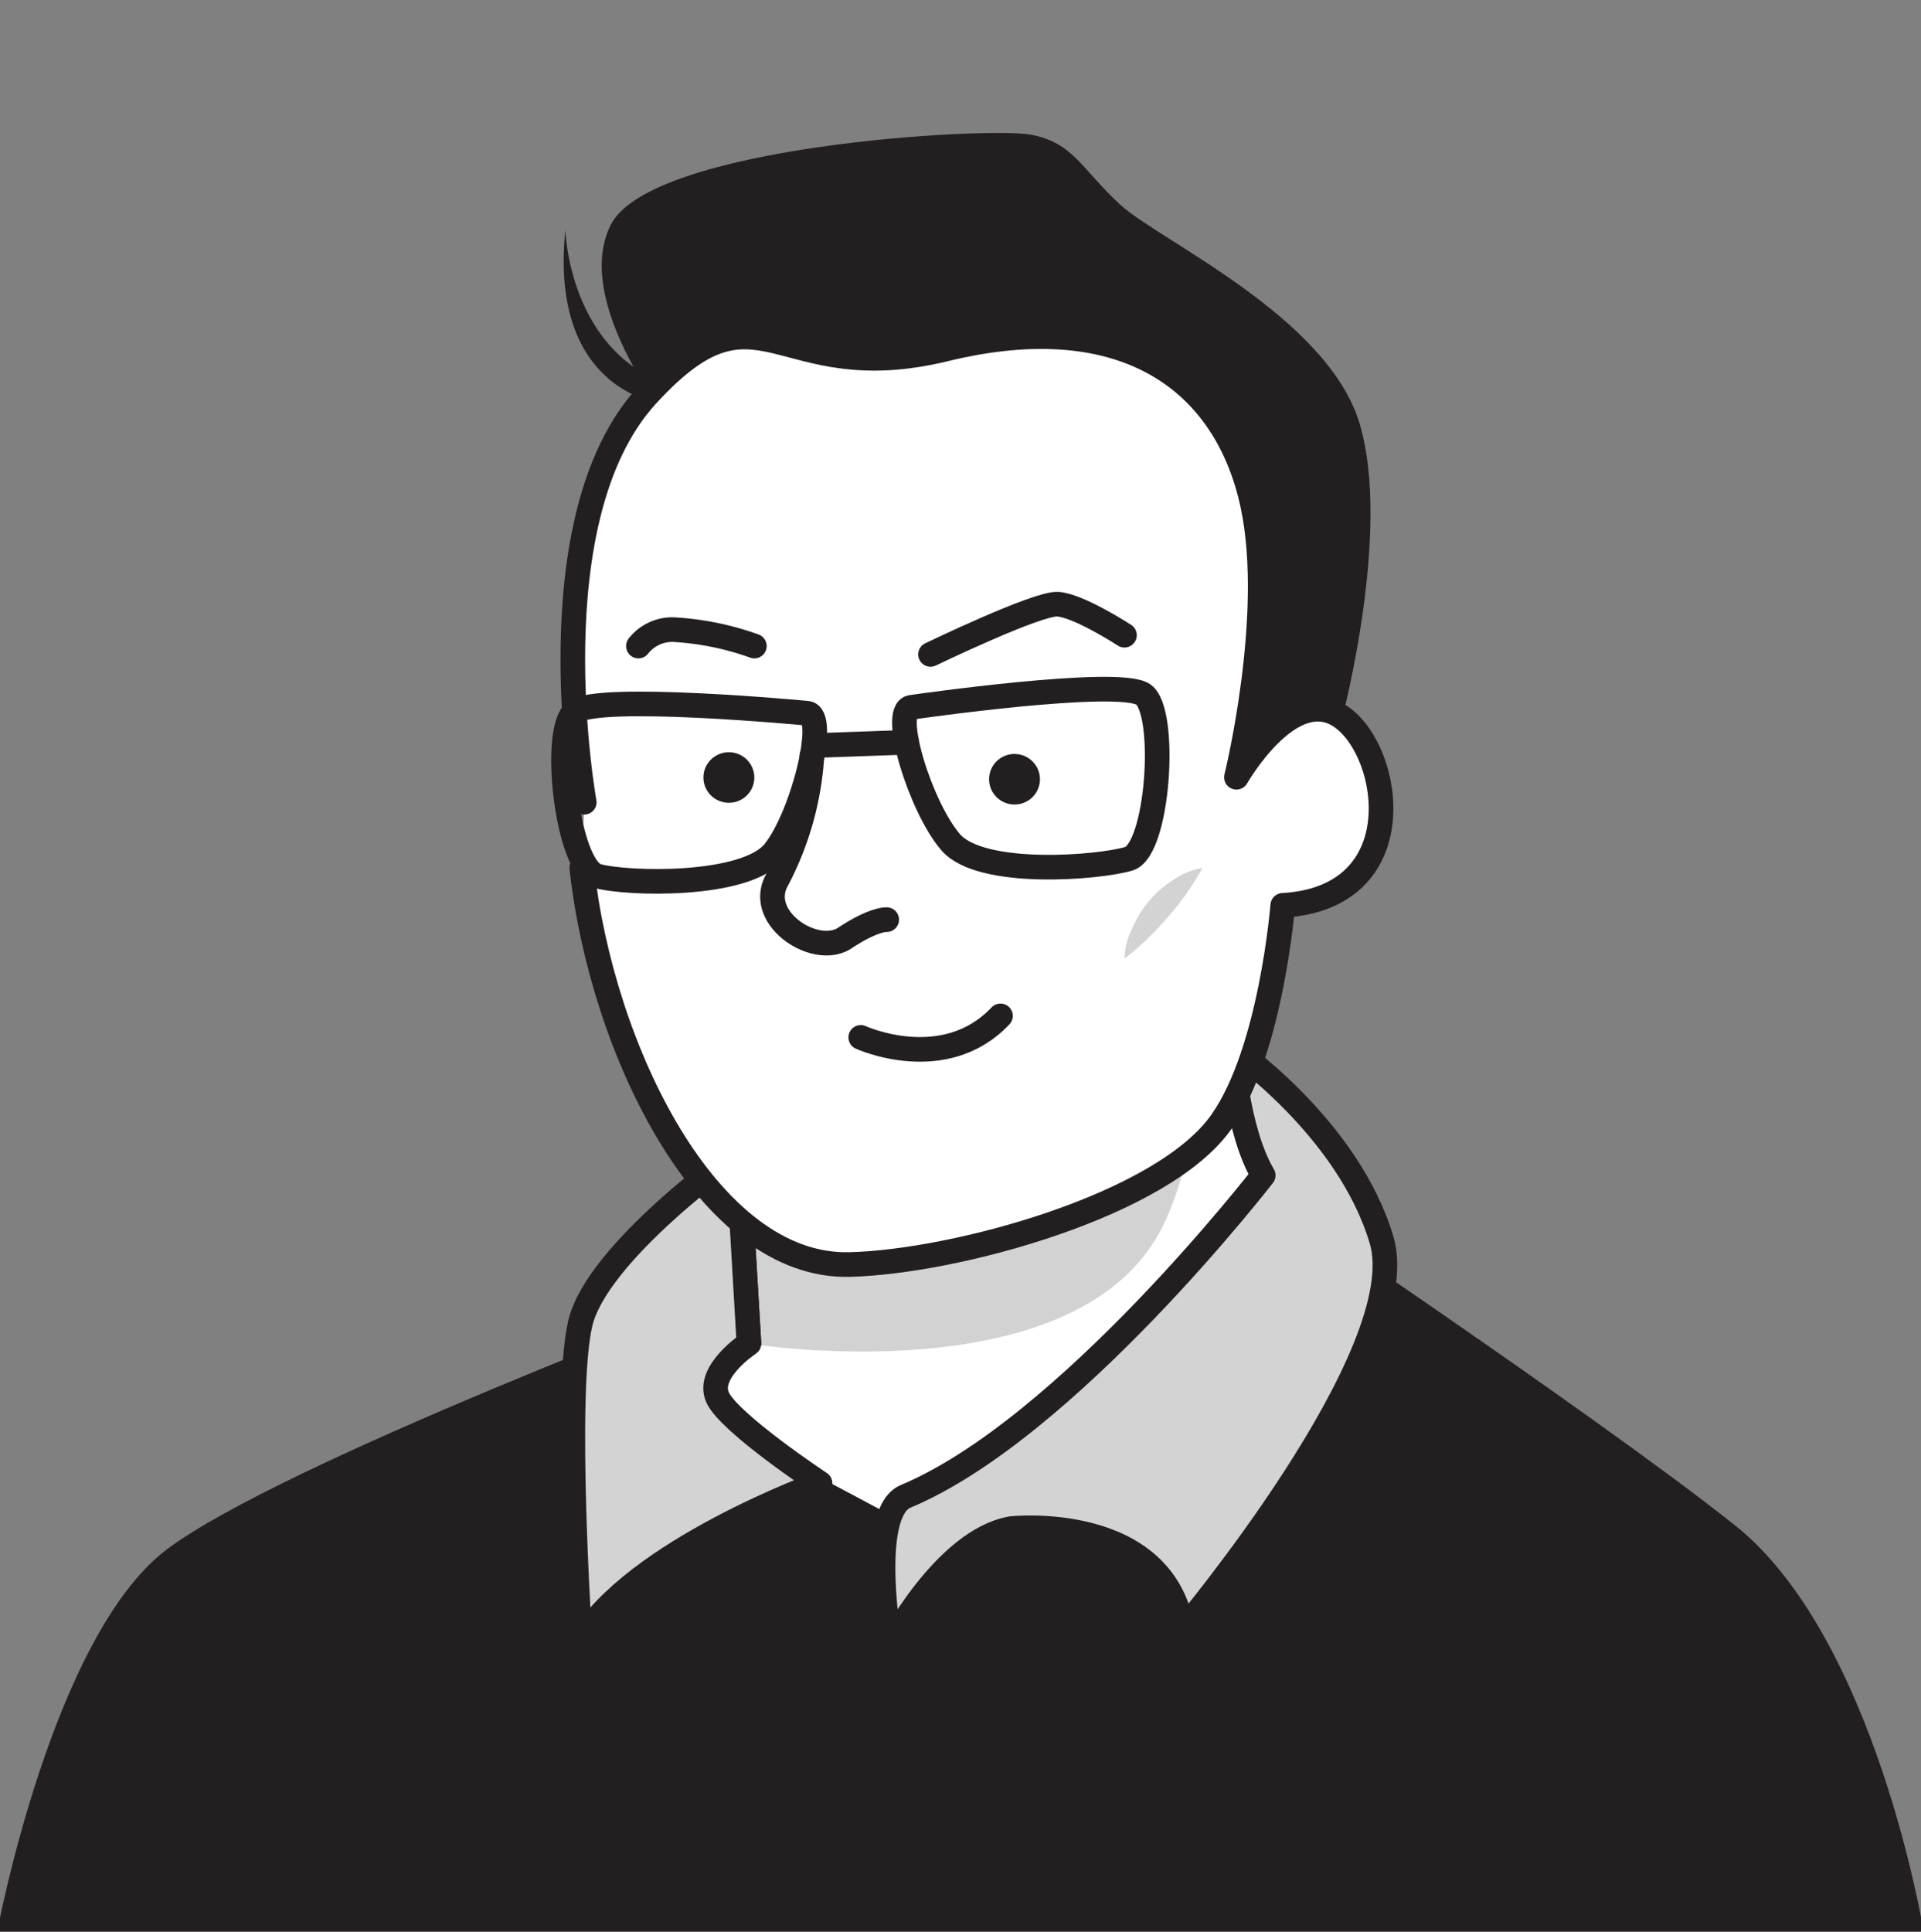 <svg xmlns="http://www.w3.org/2000/svg" viewBox="0 0 116.99 117.66"><rect x="0" y="0" width="116.99" height="117.66" fill="#808080" stroke="none"/><defs><style>.cls-1,.cls-4{fill:#231f20;}.cls-2{fill:#fff;}.cls-2,.cls-3,.cls-5{stroke:#231f20;stroke-linecap:round;stroke-linejoin:round;stroke-width:1.5px;}.cls-3,.cls-6{fill:#d3d3d3;}.cls-4{opacity:0.2;}.cls-5{fill:none;}</style></defs><g id="Layer_1" data-name="Layer 1"><path class="cls-1" d="M-.17,117.61H117.15s-2.92-17.91-11.49-24.73-31.23-22-31.23-22l-30,7.94S17.15,89.09,10.17,94.34-.17,117.61-.17,117.61Z"></path><path class="cls-2" d="M78.47,72.36,69.32,85.09l-15.12,8L40.47,85.77l5.14-4-1-16.64L73.15,46.67S72.56,59.18,76,64.54"></path><path class="cls-3" d="M35.33,100s-1-15,0-19.38,9.6-10.45,9.6-10.45l.68,11.64S43,83.53,43.7,85.09s6.24,5.23,6.24,5.23S38.56,94.43,35.33,100Z"></path><path class="cls-3" d="M76.93,71.57S65,87,55.15,91.12c-2.37,1-.95,9.1-.95,9.1s3.32-6.43,7.39-7.14c0,0,9.27-1,10.44,6.19,0,0,14.16-16.86,12.11-23.76S75,63.78,75,63.78,75.3,68.82,76.93,71.57Z"></path><path class="cls-4" d="M45.61,81.82s20.17,3.27,25.25-7.25c3.85-8,1.31-20.37,1.31-20.37S63.57,70.49,55.47,71s-10.54-.81-10.54-.81Z"></path><path class="cls-1" d="M81.75,43.68s3-11.32,1.06-17.86S70.61,14.65,68.24,12.48,65.39,8.69,62.78,8.2s-23.17.66-25.59,5.5,4,12.53,4,12.53l29,29.08Z"></path><path class="cls-2" d="M35.58,48.85S32.47,31.63,39.4,24.07s7.82-.29,18.17-2.81c11-2.68,17.14,2,18.73,9.54,1.42,6.75-1,16.53-1,16.53s3.34-5.85,6.42-3.65,4.36,11-3.6,11.45c0,0-.7,8.86-3.72,13.16C70.86,73.38,58.21,76.84,51.75,77c-8.63.23-15.11-13.11-16.32-24.15"></path><path class="cls-5" d="M52.42,63.17s5.08,2.32,8.51-1.31"></path><ellipse class="cls-1" cx="44.39" cy="47.34" rx="1.54" ry="1.55" transform="translate(-6.64 87.44) rotate(-85)"></ellipse><ellipse class="cls-1" cx="61.78" cy="47.45" rx="1.54" ry="1.55" transform="translate(9.13 104.86) rotate(-85)"></ellipse><path class="cls-5" d="M55.5,43.07s12.66-1.83,14.13-.78.92,9.45-.88,10-9,1.14-10.85-1S54.24,43.25,55.5,43.07Z"></path><path class="cls-2" d="M54,56s-.77-.06-2.55,1.12S46,55.9,47.33,53.57A18.73,18.73,0,0,0,49.45,46"></path><path class="cls-5" d="M49.15,43.43S36.42,42.22,35,43.34s-.45,9.49,1.37,10,9.06.69,10.79-1.49S50.42,43.54,49.15,43.43Z"></path><line class="cls-2" x1="55.22" y1="45.2" x2="49.56" y2="45.4"></line><path class="cls-1" d="M40,24.5S33.44,23.65,34.43,14c0,0,.19,7.37,6.33,9.43Z"></path><path class="cls-5" d="M56.67,39.85s6.46-3.12,7.73-3.06,4.08,1.89,4.08,1.89"></path><path class="cls-5" d="M45.94,39.34a17.47,17.47,0,0,0-4.92-1,2.62,2.62,0,0,0-2.14,1"></path><path class="cls-6" d="M73.23,52.85a16.68,16.68,0,0,1-2.11,3c-.39.44-.78.87-1.21,1.28a10.41,10.41,0,0,1-1.43,1.23A4.43,4.43,0,0,1,69,56.44a6.12,6.12,0,0,1,1-1.6,6.38,6.38,0,0,1,1.44-1.25A4.43,4.43,0,0,1,73.23,52.85Z"></path></g></svg>